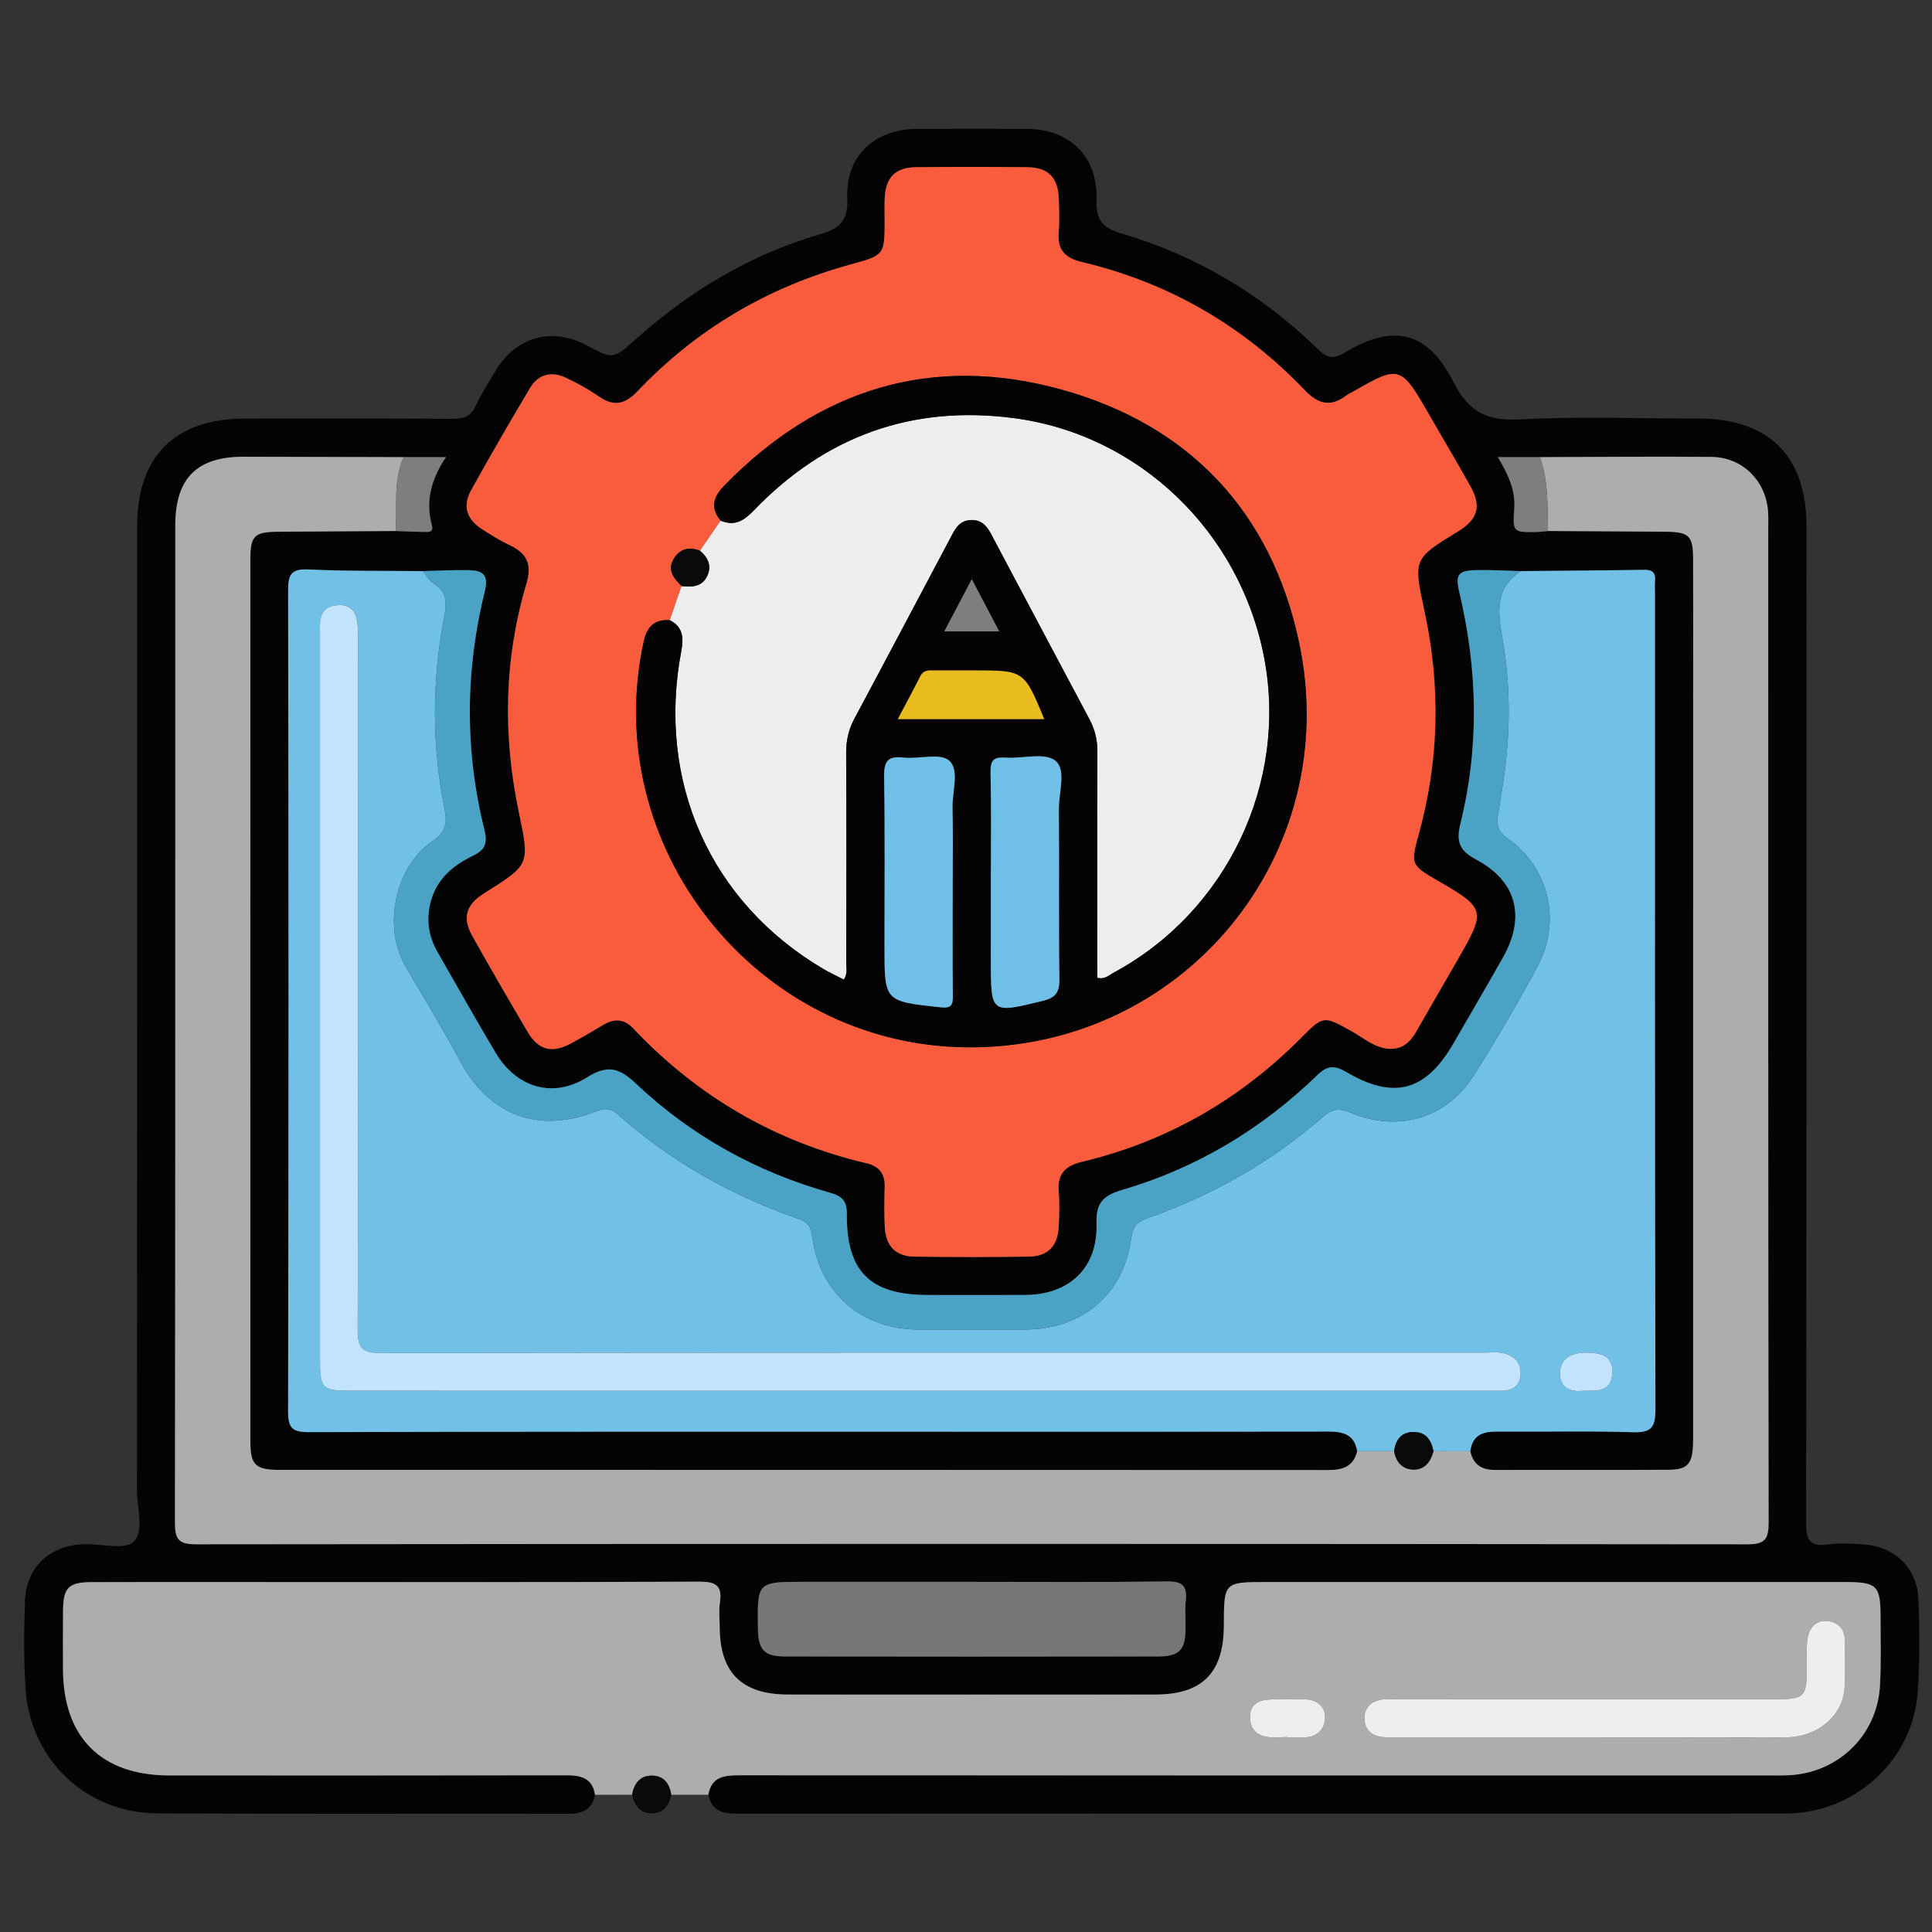 <?xml version="1.0" encoding="UTF-8"?>
<svg xmlns="http://www.w3.org/2000/svg" xmlns:xlink="http://www.w3.org/1999/xlink" version="1.1" id="Layer_1" x="0px" y="0px" width="95px" height="95px" viewBox="0 0 95 95" xml:space="preserve">
<rect x="0" y="0" width="95" height="95" fill="#333333" stroke="none"/>
<path fill-rule="evenodd" clip-rule="evenodd" fill="#040404" d="M29.258,88.254c-0.137,0.715-0.601,0.933-1.287,0.932  c-6.746-0.012-13.493,0.018-20.239-0.019c-3.493-0.019-6.243-2.634-6.475-6.117c-0.095-1.43-0.08-2.872-0.032-4.307  c0.054-1.641,1.171-2.714,2.804-2.809c0.063-0.004,0.125-0.002,0.188-0.003c0.808-0.014,1.931,0.29,2.347-0.12  c0.54-0.534,0.17-1.652,0.171-2.516c0.01-15.805,0.007-31.609,0.008-47.413c0-3.455,1.855-5.301,5.323-5.302  c3.405,0,6.809-0.011,10.213,0.012c0.525,0.003,0.863-0.114,1.101-0.614c0.293-0.617,0.659-1.203,1.015-1.787  c1.002-1.643,2.746-2.114,4.447-1.214c1.313,0.694,1.314,0.696,2.434-0.307c2.637-2.364,5.618-4.148,9.021-5.142  c1.017-0.296,1.412-0.681,1.365-1.805c-0.085-2.047,1.335-3.362,3.4-3.387c0.25-0.003,0.5,0,0.75,0c1.562,0,3.124-0.009,4.684,0.002  c2.108,0.016,3.483,1.345,3.422,3.469c-0.029,1.011,0.266,1.391,1.259,1.684c3.677,1.084,6.903,3.012,9.646,5.697  c0.49,0.481,0.807,0.447,1.338,0.129c2.365-1.414,4.044-1.027,5.3,1.453c0.734,1.449,1.617,1.939,3.231,1.854  c2.928-0.155,5.87-0.044,8.806-0.044c3.478,0,5.33,1.839,5.33,5.293c0.001,16.334,0.007,32.67-0.018,49.006  c-0.001,0.814,0.148,1.185,1.038,1.066c0.584-0.079,1.188-0.047,1.779-0.005c1.544,0.106,2.645,1.153,2.705,2.699  c0.062,1.527,0.071,3.064-0.039,4.588c-0.232,3.235-2.925,5.781-6.167,5.937c-0.249,0.013-0.5,0.013-0.75,0.013  c-16.99,0.001-33.981-0.002-50.973,0.007c-0.736,0.001-1.395-0.037-1.572-0.935c0.155-0.904,0.803-0.956,1.548-0.956  c16.831,0.009,33.662,0.007,50.494,0.007c0.344,0,0.687,0.008,1.03-0.007c2.447-0.089,4.386-1.932,4.536-4.37  c0.068-1.12,0.03-2.247,0.032-3.372c0.002-1.598-0.162-1.76-1.771-1.76c-9.463-0.001-18.924-0.001-28.386-0.001  c-2.132,0-2.132,0-2.135,2.138c-0.005,2.32-1.056,3.39-3.358,3.395c-2.937,0.006-5.872,0.002-8.807,0.002  c-3.092,0-6.184,0.005-9.275-0.002c-2.265-0.005-3.343-1.077-3.35-3.311c-0.001-0.406-0.049-0.819,0.011-1.216  c0.127-0.85-0.219-1.028-1.03-1.024c-7.464,0.031-14.927,0.019-22.39,0.019c-2.498,0-4.997-0.007-7.495,0.004  c-1.111,0.005-1.374,0.277-1.385,1.389c-0.009,0.969-0.005,1.938-0.002,2.904c0.011,3.344,1.883,5.211,5.229,5.213  c6.495,0.001,12.99,0.005,19.486-0.007C28.542,87.293,29.127,87.404,29.258,88.254z M76.113,26.111  c1.937,0.012,3.872,0.02,5.808,0.036c1.126,0.009,1.328,0.201,1.333,1.308c0.01,2.249,0.003,4.497,0.003,6.746  c0,12.181,0,24.36-0.001,36.541c0,1.23-0.22,1.527-1.223,1.531c-2.842,0.015-5.684,0.001-8.526,0.008  c-0.654,0.002-1.07-0.269-1.208-0.923c0.094-0.735,0.549-0.967,1.242-0.962c2.245,0.015,4.495-0.043,6.739,0.028  c0.915,0.029,1.123-0.229,1.122-1.128c-0.032-13.389-0.023-26.777-0.023-40.165c0-0.187-0.014-0.375,0.002-0.562  c0.036-0.392-0.107-0.56-0.525-0.552c-2.026,0.033-4.053,0.045-6.08,0.064c-0.716-0.018-1.432-0.061-2.147-0.049  c-0.941,0.017-1.078,0.208-0.864,1.112c0.891,3.765,0.984,7.542,0.059,11.307c-0.217,0.886-0.116,1.345,0.758,1.81  c2.012,1.069,2.445,2.829,1.329,4.81c-0.797,1.412-1.619,2.811-2.428,4.215c-1.364,2.367-2.928,2.809-5.275,1.431  c-0.569-0.334-0.92-0.345-1.429,0.147c-2.734,2.647-5.931,4.57-9.582,5.641c-0.987,0.291-1.309,0.661-1.278,1.686  c0.063,2.154-1.335,3.475-3.51,3.484c-1.592,0.007-3.185,0.002-4.778,0.001c-2.825,0-4.008-1.141-3.987-3.952  c0.005-0.664-0.213-0.903-0.823-1.075c-3.604-1.014-6.812-2.784-9.532-5.352c-0.828-0.781-1.393-0.966-2.421-0.321  c-1.68,1.053-3.469,0.506-4.491-1.205c-0.976-1.632-1.903-3.293-2.853-4.942c-0.458-0.796-0.578-1.64-0.333-2.526  c0.297-1.076,1.064-1.735,2.023-2.201c0.558-0.271,0.795-0.543,0.612-1.28c-0.977-3.912-0.951-7.851,0.017-11.763  c0.209-0.846-0.159-1.013-0.808-1.024c-0.747-0.013-1.494,0.03-2.242,0.047c-1.871-0.02-3.744,0.008-5.611-0.081  c-0.853-0.041-1.014,0.232-1.013,1.036c0.026,13.452,0.026,26.904-0.001,40.357c-0.002,0.826,0.204,1.027,1.029,1.026  c10.519-0.03,21.037-0.021,31.556-0.021c6.181,0,12.36,0.007,18.541-0.008c0.731-0.001,1.308,0.126,1.443,0.966  c-0.183,0.745-0.698,0.928-1.407,0.927c-17.206-0.01-34.412-0.006-51.618-0.009c-1.138-0.001-1.398-0.249-1.398-1.357  c-0.003-14.488-0.003-28.979,0-43.467c0-1.105,0.209-1.296,1.337-1.305c1.935-0.016,3.871-0.024,5.806-0.036  c0.465,0.016,0.93,0.041,1.395,0.044c0.207,0.002,0.484,0.033,0.385-0.328c-0.325-1.184-0.035-2.263,0.692-3.349  c-0.791,0-1.434,0-2.077,0c-2.623-0.007-5.246-0.017-7.87-0.02c-2.304-0.002-3.361,1.063-3.362,3.382  c0,16.335,0.005,32.671-0.017,49.006C8.6,75.66,8.752,75.938,9.646,75.936c25.424-0.027,50.849-0.027,76.272,0  c0.887,0.002,1.051-0.265,1.049-1.085c-0.024-16.305-0.018-32.608-0.018-48.913c0-0.25,0.009-0.501-0.007-0.75  c-0.093-1.536-1.253-2.707-2.793-2.721c-2.811-0.024-5.621,0.004-8.431,0.011c-0.645,0-1.287,0-2.063,0  c0.495,0.837,0.867,1.611,0.804,2.521c-0.079,1.176-0.061,1.179,1.1,1.16C75.745,26.155,75.929,26.127,76.113,26.111z   M68.365,51.574c0.606,0.006,0.979-0.331,1.263-0.824c0.681-1.191,1.372-2.378,2.056-3.567c1.403-2.437,1.382-2.515-1.065-3.924  c-1.213-0.7-1.256-0.792-0.872-2.165c1.021-3.648,1.103-7.323,0.306-11.02c-0.559-2.591-0.567-2.589,1.638-3.938  c0.998-0.61,1.173-1.238,0.591-2.272c-0.688-1.223-1.404-2.43-2.104-3.646C68.9,18,68.772,17.963,66.592,19.226  c-0.136,0.078-0.281,0.14-0.405,0.233c-0.771,0.576-1.376,0.406-2.03-0.277c-3.029-3.167-6.683-5.284-10.954-6.298  c-0.785-0.186-1.209-0.563-1.143-1.418c0.045-0.559,0.024-1.124,0.005-1.685c-0.035-1.057-0.516-1.55-1.565-1.561  c-1.811-0.017-3.621-0.017-5.432,0c-1.05,0.01-1.525,0.502-1.565,1.56c-0.012,0.343-0.002,0.687-0.002,1.03  c0,1.733,0,1.736-1.679,2.196c-4.067,1.116-7.574,3.179-10.478,6.238c-0.593,0.625-1.146,0.769-1.878,0.261  c-0.511-0.353-1.062-0.659-1.623-0.926c-0.718-0.342-1.369-0.189-1.782,0.508c-0.987,1.662-1.961,3.333-2.896,5.025  c-0.431,0.78-0.211,1.429,0.554,1.919c0.445,0.286,0.901,0.566,1.377,0.793c0.845,0.404,1.068,0.952,0.789,1.89  c-1.096,3.691-1.162,7.438-0.375,11.199c0.544,2.6,0.556,2.597-1.688,4.003c-0.905,0.566-1.103,1.205-0.587,2.124  c0.885,1.578,1.793,3.143,2.712,4.701c0.532,0.899,1.2,1.068,2.131,0.567c0.549-0.295,1.084-0.616,1.623-0.931  c0.528-0.31,1.004-0.271,1.434,0.186c3.17,3.358,6.995,5.582,11.495,6.641c0.592,0.14,0.895,0.512,0.874,1.146  c-0.021,0.655-0.026,1.313,0.004,1.967c0.045,0.951,0.529,1.46,1.462,1.474c1.873,0.026,3.748,0.026,5.62,0  c0.936-0.013,1.423-0.519,1.471-1.466c0.032-0.592,0.044-1.188,0-1.779c-0.063-0.854,0.352-1.229,1.142-1.418  c4.17-0.995,7.748-3.053,10.771-6.089c1.106-1.111,1.1-1.097,2.464-0.347C67.055,51.033,67.602,51.551,68.365,51.574z   M47.845,77.782c-2.777,0-5.554,0-8.331,0c-2.28,0-2.28,0-2.246,2.311c0.016,1.027,0.306,1.357,1.327,1.359  c6.115,0.01,12.23,0.01,18.346,0c1.038-0.001,1.341-0.322,1.355-1.331c0.007-0.468-0.038-0.94,0.011-1.402  c0.076-0.715-0.15-0.967-0.917-0.955C54.211,77.807,51.028,77.782,47.845,77.782z"></path>
<path fill-rule="evenodd" clip-rule="evenodd" fill="#ADADAD" d="M29.258,88.254c-0.131-0.85-0.716-0.961-1.445-0.959  c-6.496,0.012-12.991,0.008-19.486,0.007C4.98,87.3,3.109,85.433,3.098,82.089C3.095,81.122,3.09,80.153,3.1,79.185  c0.011-1.111,0.273-1.384,1.385-1.389c2.498-0.011,4.997-0.004,7.495-0.004c7.463,0,14.926,0.013,22.39-0.019  c0.812-0.004,1.158,0.175,1.03,1.024c-0.06,0.396-0.012,0.81-0.011,1.216c0.007,2.233,1.085,3.306,3.35,3.311  c3.091,0.007,6.183,0.002,9.275,0.002c2.935,0,5.87,0.004,8.807-0.002c2.303-0.005,3.354-1.074,3.358-3.395  c0.003-2.138,0.003-2.138,2.135-2.138c9.462,0,18.923,0,28.386,0.001c1.608,0,1.772,0.162,1.771,1.76  c-0.002,1.125,0.036,2.252-0.032,3.372c-0.15,2.438-2.089,4.281-4.536,4.37c-0.344,0.015-0.687,0.007-1.03,0.007  c-16.832,0-33.663,0.002-50.494-0.007c-0.745,0-1.393,0.052-1.548,0.956c-0.607,0.001-1.215,0.002-1.822,0.003  c-0.09-0.549-0.362-0.942-0.959-0.942c-0.597,0.001-0.866,0.401-0.969,0.94C30.472,88.253,29.865,88.253,29.258,88.254z   M78.101,85.43c3.245,0,6.491,0.009,9.736-0.003c1.518-0.005,2.771-1.053,2.862-2.408c0.054-0.775,0.015-1.559,0.019-2.339  c0.001-0.617-0.388-0.945-0.924-0.975c-0.54-0.032-0.852,0.386-0.919,0.888c-0.063,0.491-0.028,0.996-0.03,1.496  c-0.007,1.323-0.14,1.464-1.438,1.464c-6.241,0.003-12.482,0-18.723,0.003c-0.281,0-0.569-0.025-0.839,0.033  c-0.481,0.103-0.763,0.423-0.753,0.93c0.011,0.464,0.278,0.765,0.715,0.865c0.271,0.062,0.559,0.045,0.838,0.046  C71.797,85.432,74.948,85.431,78.101,85.43z M63.304,85.415c0,0.004,0,0.01,0,0.015c0.28,0,0.562,0.003,0.841-0.001  c0.654-0.007,1.013-0.43,1.011-0.995c0-0.555-0.434-0.868-1.011-0.875c-0.622-0.01-1.25-0.038-1.866,0.025  c-0.457,0.045-0.824,0.296-0.816,0.848c0.007,0.547,0.29,0.889,0.817,0.973C62.612,85.457,62.961,85.415,63.304,85.415z"></path>
<path fill-rule="evenodd" clip-rule="evenodd" fill="#0A0A0A" d="M31.079,88.252c0.104-0.539,0.373-0.939,0.969-0.94  c0.598,0,0.87,0.394,0.959,0.942c-0.109,0.528-0.384,0.911-0.962,0.911S31.197,88.773,31.079,88.252z"></path>
<path fill-rule="evenodd" clip-rule="evenodd" fill="#71C1E7" d="M66.735,71.358c-0.136-0.84-0.712-0.967-1.443-0.966  C59.111,70.407,52.933,70.4,46.751,70.4c-10.519,0-21.037-0.01-31.556,0.021c-0.825,0.001-1.031-0.2-1.029-1.026  c0.027-13.453,0.027-26.905,0.001-40.357c-0.001-0.804,0.16-1.077,1.013-1.036c1.868,0.089,3.74,0.061,5.611,0.081  c0.182,0.212,0.327,0.482,0.552,0.624c0.655,0.41,0.625,0.959,0.499,1.619c-0.602,3.143-0.615,6.292,0.016,9.434  c0.134,0.669,0.074,1.153-0.571,1.586c-1.87,1.255-2.481,4.226-1.347,6.173c0.91,1.561,1.847,3.105,2.704,4.694  c1.31,2.429,3.632,3.635,6.696,2.425c0.394-0.156,0.69-0.148,1.02,0.145c2.617,2.329,5.614,4.011,8.916,5.156  c0.444,0.153,0.6,0.383,0.662,0.863c0.357,2.781,2.425,4.567,5.218,4.572c1.749,0.003,3.495,0.003,5.244,0  c2.807-0.005,4.846-1.709,5.218-4.464c0.08-0.604,0.295-0.831,0.838-1.022c3.173-1.119,6.06-2.757,8.6-4.971  c0.447-0.391,0.793-0.441,1.331-0.215c2.372,1.004,4.758,0.293,6.113-1.865c1.092-1.74,2.138-3.515,3.105-5.324  c1.186-2.218,0.563-4.859-1.472-6.283c-0.422-0.295-0.559-0.63-0.483-1.103c0.093-0.582,0.19-1.162,0.278-1.744  c0.328-2.226,0.359-4.462,0-6.679c-0.221-1.36-0.571-2.677,0.847-3.622c2.027-0.02,4.054-0.031,6.08-0.064  c0.418-0.007,0.562,0.161,0.525,0.552c-0.016,0.186-0.002,0.375-0.002,0.562c0,13.388-0.009,26.776,0.023,40.165  c0.001,0.898-0.207,1.157-1.122,1.128c-2.244-0.071-4.494-0.014-6.739-0.028c-0.693-0.005-1.148,0.227-1.242,0.962  c-0.604,0.001-1.208,0.001-1.812,0.001c-0.113-0.56-0.38-0.967-1.022-0.943c-0.594,0.021-0.838,0.408-0.916,0.943  C67.944,71.358,67.341,71.358,66.735,71.358z M45.153,68.387c9.305,0,18.61,0,27.916,0c0.25,0,0.5-0.001,0.75-0.001  c0.542,0,0.915-0.222,0.952-0.8c0.037-0.6-0.33-0.928-0.861-1.05c-0.297-0.069-0.62-0.024-0.933-0.024  c-18.08,0-36.161-0.007-54.241,0.02c-0.892,0-1.148-0.219-1.146-1.129c0.031-11.335,0.021-22.671,0.018-34.006  c0-0.341,0-0.693-0.082-1.019c-0.126-0.5-0.505-0.677-1.007-0.614c-0.469,0.059-0.73,0.324-0.775,0.789  c-0.021,0.217-0.008,0.437-0.008,0.656c0,11.896,0,23.794,0,35.691c0,1.379,0.108,1.486,1.501,1.486  C26.542,68.387,35.847,68.387,45.153,68.387z M77.895,68.382c0.707,0.025,1.356,0.02,1.386-0.879c0.028-0.88-0.59-0.976-1.257-0.99  c-0.706-0.015-1.299,0.246-1.317,1C76.688,68.271,77.269,68.469,77.895,68.382z"></path>
<path fill-rule="evenodd" clip-rule="evenodd" fill="#F95C3C" d="M68.365,51.574c-0.764-0.023-1.311-0.541-1.93-0.882  c-1.364-0.75-1.357-0.765-2.464,0.347c-3.022,3.036-6.601,5.094-10.771,6.089c-0.79,0.189-1.204,0.564-1.142,1.418  c0.044,0.591,0.032,1.188,0,1.779c-0.048,0.947-0.535,1.453-1.471,1.466c-1.872,0.026-3.747,0.026-5.62,0  c-0.933-0.014-1.417-0.522-1.462-1.474c-0.03-0.654-0.024-1.312-0.004-1.967c0.021-0.635-0.282-1.007-0.874-1.146  c-4.5-1.059-8.325-3.282-11.495-6.641c-0.43-0.456-0.906-0.495-1.434-0.186c-0.538,0.314-1.074,0.636-1.623,0.931  c-0.931,0.501-1.6,0.332-2.131-0.567c-0.919-1.558-1.827-3.123-2.712-4.701c-0.516-0.919-0.318-1.557,0.587-2.124  c2.244-1.406,2.232-1.404,1.688-4.003c-0.787-3.761-0.722-7.508,0.375-11.199c0.279-0.938,0.056-1.486-0.789-1.89  c-0.477-0.228-0.932-0.507-1.377-0.793c-0.765-0.49-0.985-1.139-0.554-1.919c0.935-1.692,1.908-3.363,2.896-5.025  c0.414-0.697,1.064-0.85,1.782-0.508c0.561,0.267,1.112,0.573,1.623,0.926c0.733,0.508,1.285,0.364,1.878-0.261  c2.904-3.059,6.41-5.122,10.478-6.238c1.68-0.46,1.679-0.463,1.679-2.196c0-0.344-0.01-0.688,0.002-1.03  c0.04-1.057,0.515-1.549,1.565-1.56c1.811-0.017,3.622-0.017,5.432,0c1.05,0.01,1.53,0.504,1.565,1.561  c0.02,0.561,0.04,1.126-0.005,1.685c-0.066,0.856,0.357,1.232,1.143,1.418c4.271,1.014,7.925,3.13,10.954,6.298  c0.654,0.683,1.26,0.854,2.03,0.277c0.124-0.093,0.27-0.155,0.405-0.233c2.181-1.263,2.309-1.226,3.585,0.991  c0.699,1.217,1.416,2.424,2.104,3.646c0.582,1.035,0.407,1.663-0.591,2.272c-2.205,1.349-2.196,1.347-1.638,3.938  c0.797,3.697,0.716,7.371-0.306,11.02c-0.384,1.373-0.341,1.464,0.872,2.165c2.447,1.41,2.469,1.488,1.065,3.924  c-0.684,1.189-1.375,2.376-2.056,3.567C69.345,51.243,68.972,51.58,68.365,51.574z M34.418,27.078  c-0.523-0.201-0.971-0.107-1.277,0.38c-0.361,0.574-0.005,0.975,0.372,1.359c-0.193,0.559-0.387,1.119-0.58,1.678  c-0.753-0.048-1.117,0.313-1.278,1.05c-2.206,10.073,5.531,19.826,15.843,19.951c10.656,0.128,18.612-9.444,16.375-19.932  c-1.365-6.397-5.393-10.669-11.688-12.411c-6.374-1.765-11.947-0.019-16.571,4.724c-0.534,0.547-0.702,1.086-0.179,1.72  C35.096,26.091,34.757,26.584,34.418,27.078z"></path>
<path fill-rule="evenodd" clip-rule="evenodd" fill="#ADADAD" d="M66.735,71.358c0.605,0,1.209,0,1.813,0  c0.097,0.513,0.388,0.877,0.916,0.902c0.587,0.026,0.88-0.374,1.022-0.902c0.604,0,1.207,0,1.812-0.001  c0.138,0.654,0.554,0.925,1.208,0.923c2.843-0.007,5.685,0.007,8.526-0.008c1.003-0.004,1.223-0.301,1.223-1.531  c0.001-12.181,0.001-24.36,0.001-36.541c0-2.249,0.007-4.497-0.003-6.746c-0.005-1.107-0.207-1.299-1.333-1.308  c-1.936-0.016-3.871-0.024-5.808-0.036c-0.02-1.223,0.033-2.455-0.395-3.632c2.81-0.007,5.62-0.035,8.431-0.011  c1.54,0.014,2.7,1.185,2.793,2.721c0.016,0.249,0.007,0.5,0.007,0.75c0,16.304-0.007,32.608,0.018,48.913  c0.002,0.82-0.162,1.087-1.049,1.085c-25.424-0.027-50.848-0.027-76.272,0C8.752,75.938,8.6,75.66,8.602,74.847  c0.022-16.335,0.017-32.67,0.017-49.006c0-2.319,1.058-3.384,3.362-3.382c2.624,0.003,5.247,0.012,7.87,0.02  c-0.531,1.167-0.308,2.416-0.396,3.632c-1.935,0.012-3.871,0.02-5.806,0.036c-1.128,0.009-1.336,0.2-1.337,1.305  c-0.004,14.489-0.004,28.979,0,43.467c0,1.108,0.26,1.356,1.398,1.357c17.207,0.003,34.412-0.001,51.618,0.009  C66.037,72.286,66.553,72.104,66.735,71.358z"></path>
<path fill-rule="evenodd" clip-rule="evenodd" fill="#4AA3C5" d="M74.775,28.082c-1.418,0.944-1.067,2.262-0.847,3.622  c0.359,2.216,0.328,4.453,0,6.679c-0.088,0.583-0.186,1.163-0.278,1.744c-0.075,0.472,0.062,0.808,0.483,1.103  c2.034,1.424,2.657,4.065,1.472,6.283c-0.968,1.81-2.014,3.584-3.105,5.324c-1.355,2.158-3.741,2.869-6.113,1.865  c-0.538-0.227-0.884-0.176-1.331,0.215c-2.54,2.214-5.427,3.852-8.6,4.971c-0.543,0.191-0.758,0.418-0.838,1.022  c-0.372,2.755-2.411,4.459-5.218,4.464c-1.749,0.003-3.496,0.003-5.244,0c-2.793-0.005-4.861-1.791-5.218-4.572  c-0.062-0.48-0.217-0.71-0.662-0.863c-3.301-1.146-6.299-2.827-8.916-5.156c-0.33-0.293-0.625-0.301-1.02-0.145  c-3.064,1.21-5.386,0.004-6.696-2.425c-0.857-1.589-1.794-3.134-2.704-4.694c-1.135-1.948-0.523-4.918,1.347-6.173  c0.645-0.433,0.705-0.917,0.571-1.586c-0.631-3.141-0.617-6.291-0.016-9.434c0.126-0.66,0.156-1.209-0.499-1.619  c-0.225-0.142-0.37-0.412-0.552-0.624c0.748-0.018,1.496-0.06,2.242-0.047c0.649,0.012,1.017,0.178,0.808,1.024  c-0.968,3.912-0.994,7.852-0.017,11.763c0.184,0.737-0.054,1.008-0.612,1.28c-0.959,0.466-1.726,1.125-2.023,2.201  c-0.245,0.886-0.126,1.729,0.333,2.526c0.949,1.649,1.877,3.31,2.853,4.942c1.021,1.711,2.811,2.258,4.491,1.205  c1.028-0.645,1.594-0.46,2.421,0.321c2.72,2.567,5.928,4.338,9.532,5.352c0.61,0.172,0.829,0.411,0.823,1.075  c-0.021,2.812,1.162,3.952,3.987,3.952c1.593,0.001,3.187,0.006,4.778-0.001c2.175-0.01,3.572-1.33,3.51-3.484  c-0.03-1.024,0.291-1.395,1.278-1.686c3.651-1.07,6.848-2.993,9.582-5.641c0.509-0.492,0.859-0.481,1.429-0.147  c2.348,1.378,3.911,0.937,5.275-1.431c0.809-1.404,1.631-2.804,2.428-4.215c1.116-1.981,0.683-3.741-1.329-4.81  c-0.874-0.465-0.975-0.923-0.758-1.81c0.926-3.765,0.832-7.542-0.059-11.307c-0.214-0.904-0.077-1.095,0.864-1.112  C73.344,28.021,74.06,28.063,74.775,28.082z"></path>
<path fill-rule="evenodd" clip-rule="evenodd" fill="#787775" d="M47.845,77.782c3.183,0,6.366,0.024,9.546-0.019  c0.767-0.012,0.993,0.24,0.917,0.955c-0.049,0.462-0.004,0.935-0.011,1.402c-0.015,1.009-0.317,1.33-1.355,1.331  c-6.116,0.01-12.231,0.01-18.346,0c-1.021-0.002-1.311-0.332-1.327-1.359c-0.034-2.311-0.034-2.311,2.246-2.311  C42.292,77.782,45.068,77.782,47.845,77.782z"></path>
<path fill-rule="evenodd" clip-rule="evenodd" fill="#7E7E7E" d="M19.455,26.111c0.087-1.216-0.135-2.465,0.396-3.632  c0.643,0,1.286,0,2.077,0c-0.727,1.086-1.017,2.165-0.692,3.349c0.099,0.361-0.179,0.33-0.385,0.328  C20.384,26.151,19.919,26.127,19.455,26.111z"></path>
<path fill-rule="evenodd" clip-rule="evenodd" fill="#7E7E7E" d="M75.719,22.479c0.428,1.178,0.375,2.409,0.395,3.632  c-0.185,0.017-0.368,0.044-0.555,0.048c-1.16,0.02-1.179,0.016-1.1-1.16c0.063-0.909-0.309-1.683-0.804-2.521  C74.432,22.479,75.074,22.479,75.719,22.479z"></path>
<path fill-rule="evenodd" clip-rule="evenodd" fill="#EEEEEE" d="M78.101,85.431c-3.152,0-6.304,0.001-9.455-0.001  c-0.279-0.001-0.567,0.016-0.838-0.046c-0.437-0.101-0.704-0.401-0.715-0.865c-0.01-0.507,0.271-0.827,0.753-0.93  c0.27-0.059,0.558-0.033,0.839-0.033c6.24-0.003,12.481,0,18.723-0.003c1.298,0,1.431-0.141,1.438-1.464  c0.002-0.5-0.033-1.005,0.03-1.496c0.067-0.502,0.379-0.92,0.919-0.888c0.536,0.029,0.925,0.357,0.924,0.975  c-0.004,0.78,0.035,1.563-0.019,2.339c-0.092,1.355-1.345,2.403-2.862,2.408C84.592,85.438,81.346,85.43,78.101,85.431z"></path>
<path fill-rule="evenodd" clip-rule="evenodd" fill="#EDEDED" d="M63.304,85.415c-0.343,0-0.691,0.042-1.024-0.011  c-0.527-0.084-0.811-0.426-0.817-0.973c-0.008-0.552,0.359-0.803,0.816-0.848c0.616-0.063,1.244-0.035,1.866-0.025  c0.577,0.007,1.011,0.32,1.011,0.875c0.002,0.565-0.356,0.988-1.011,0.995c-0.279,0.004-0.561,0.001-0.841,0.001  C63.304,85.425,63.304,85.419,63.304,85.415z"></path>
<path fill-rule="evenodd" clip-rule="evenodd" fill="#C2E3FD" d="M45.153,68.387c-9.306,0-18.611,0-27.917-0.001  c-1.393,0-1.501-0.107-1.501-1.486c0-11.897,0-23.795,0-35.691c0-0.219-0.013-0.439,0.008-0.656c0.045-0.465,0.306-0.73,0.775-0.789  c0.502-0.063,0.881,0.114,1.007,0.614c0.083,0.326,0.082,0.678,0.082,1.019c0.004,11.335,0.014,22.671-0.018,34.006  c-0.003,0.91,0.254,1.129,1.146,1.129c18.081-0.026,36.161-0.02,54.241-0.02c0.313,0,0.636-0.045,0.933,0.024  c0.531,0.122,0.898,0.45,0.861,1.05c-0.037,0.578-0.41,0.8-0.952,0.8c-0.25,0-0.5,0.001-0.75,0.001  C63.763,68.387,54.458,68.387,45.153,68.387z"></path>
<path fill-rule="evenodd" clip-rule="evenodd" fill="#C2E3FD" d="M77.895,68.382c-0.626,0.087-1.207-0.111-1.188-0.869  c0.019-0.754,0.611-1.015,1.317-1c0.667,0.015,1.285,0.11,1.257,0.99C79.251,68.401,78.602,68.407,77.895,68.382z"></path>
<path fill-rule="evenodd" clip-rule="evenodd" fill="#0A0A0A" d="M70.487,71.358c-0.143,0.528-0.436,0.929-1.022,0.902  c-0.528-0.025-0.819-0.39-0.916-0.902c0.078-0.535,0.322-0.922,0.916-0.943C70.107,70.392,70.374,70.799,70.487,71.358z"></path>
<path fill-rule="evenodd" clip-rule="evenodd" fill="#EDEDED" d="M32.933,30.495c0.193-0.559,0.386-1.119,0.579-1.678  c0.515,0.059,1.016,0.046,1.269-0.509c0.226-0.497,0.027-0.899-0.363-1.23c0.339-0.494,0.678-0.987,1.017-1.48  c0.687,0.297,1.149,0.003,1.632-0.5c3.499-3.636,7.756-5.198,12.78-4.541c6.165,0.807,11.139,5.587,12.319,11.801  c1.168,6.157-1.852,12.476-7.399,15.467c-0.233,0.125-0.445,0.354-0.813,0.253c0-3.702-0.01-7.411,0.008-11.12  c0.003-0.583-0.126-1.097-0.397-1.605c-1.568-2.938-3.125-5.884-4.688-8.826c-0.248-0.466-0.461-0.979-1.13-0.956  c-0.617,0.021-0.813,0.506-1.045,0.942c-1.564,2.941-3.116,5.888-4.688,8.824c-0.289,0.54-0.409,1.084-0.405,1.696  c0.019,3.434,0.011,6.867,0.004,10.301c0,0.259,0.079,0.542-0.117,0.835c-0.357-0.184-0.691-0.336-1.006-0.522  c-5.557-3.273-8.21-9.21-6.988-15.64C33.621,31.375,33.591,30.824,32.933,30.495z"></path>
<path fill-rule="evenodd" clip-rule="evenodd" fill="#050303" d="M32.933,30.495c0.658,0.329,0.688,0.879,0.567,1.513  c-1.222,6.43,1.432,12.367,6.988,15.64c0.315,0.186,0.649,0.339,1.006,0.522c0.195-0.294,0.117-0.577,0.117-0.835  c0.006-3.434,0.014-6.867-0.004-10.301c-0.003-0.612,0.116-1.156,0.405-1.696c1.573-2.937,3.125-5.883,4.688-8.824  c0.232-0.436,0.428-0.921,1.045-0.942c0.669-0.023,0.882,0.49,1.13,0.956c1.563,2.942,3.119,5.888,4.688,8.826  c0.271,0.508,0.4,1.021,0.397,1.605c-0.018,3.709-0.008,7.417-0.008,11.12c0.368,0.101,0.58-0.128,0.813-0.253  c5.548-2.992,8.567-9.31,7.399-15.467c-1.181-6.214-6.154-10.995-12.319-11.801c-5.023-0.657-9.281,0.905-12.78,4.541  c-0.483,0.503-0.945,0.796-1.632,0.5c-0.523-0.634-0.355-1.173,0.179-1.72c4.624-4.743,10.197-6.489,16.571-4.724  c6.295,1.742,10.322,6.014,11.688,12.411c2.237,10.487-5.719,20.06-16.375,19.932c-10.312-0.125-18.049-9.877-15.843-19.951  C31.816,30.808,32.18,30.447,32.933,30.495z M46.847,43.547c0-1.278,0.021-2.556-0.008-3.833c-0.018-0.797,0.357-1.857-0.167-2.316  c-0.448-0.392-1.487-0.06-2.253-0.148c-0.828-0.096-0.955,0.25-0.943,0.989c0.043,2.774,0.017,5.547,0.017,8.321  c0,2.693,0.002,2.674,2.742,2.97c0.531,0.058,0.626-0.083,0.621-0.559C46.834,47.163,46.846,45.355,46.847,43.547z M48.722,43.388  c0,1.278,0,2.556,0,3.834c0,2.638-0.005,2.62,2.575,1.987c0.639-0.156,0.806-0.447,0.797-1.087  c-0.041-2.773-0.001-5.548-0.027-8.322c-0.007-0.827,0.382-1.96-0.178-2.399c-0.526-0.414-1.61-0.09-2.446-0.147  c-0.563-0.04-0.749,0.114-0.735,0.711C48.749,39.771,48.722,41.58,48.722,43.388z M51.348,35.361  c-0.99-2.394-0.99-2.394-3.417-2.394c-0.655,0-1.309,0-1.964,0c-0.276,0-0.55-0.042-0.715,0.286  c-0.341,0.684-0.709,1.354-1.107,2.108C46.619,35.361,48.947,35.361,51.348,35.361z M47.785,28.48  c-0.501,0.951-0.909,1.725-1.353,2.567c0.948,0,1.765,0,2.701,0C48.691,30.204,48.293,29.447,47.785,28.48z"></path>
<path fill-rule="evenodd" clip-rule="evenodd" fill="#0A0A0A" d="M34.418,27.078c0.39,0.331,0.589,0.733,0.363,1.23  c-0.253,0.556-0.754,0.568-1.269,0.509c-0.375-0.384-0.732-0.785-0.371-1.359C33.447,26.971,33.895,26.877,34.418,27.078z"></path>
<path fill-rule="evenodd" clip-rule="evenodd" fill="#70BFE6" d="M46.846,43.547c0,1.808-0.012,3.616,0.008,5.424  c0.005,0.476-0.09,0.616-0.621,0.559c-2.739-0.296-2.742-0.277-2.742-2.97c0-2.774,0.026-5.547-0.017-8.321  c-0.012-0.739,0.115-1.084,0.943-0.989c0.766,0.088,1.805-0.244,2.253,0.148c0.524,0.459,0.149,1.519,0.167,2.316  C46.868,40.991,46.847,42.269,46.846,43.547z"></path>
<path fill-rule="evenodd" clip-rule="evenodd" fill="#70BFE6" d="M48.722,43.388c0-1.808,0.027-3.616-0.015-5.423  c-0.014-0.597,0.172-0.75,0.735-0.711c0.836,0.057,1.92-0.267,2.446,0.147c0.56,0.439,0.171,1.572,0.178,2.399  c0.026,2.773-0.014,5.548,0.027,8.322c0.009,0.64-0.158,0.931-0.797,1.087c-2.58,0.633-2.575,0.651-2.575-1.987  C48.722,45.943,48.722,44.666,48.722,43.388z"></path>
<path fill-rule="evenodd" clip-rule="evenodd" fill="#E9BD1F" d="M51.348,35.361c-2.4,0-4.729,0-7.203,0  c0.398-0.754,0.766-1.424,1.107-2.108c0.165-0.328,0.438-0.286,0.715-0.286c0.655,0,1.309,0,1.964,0  C50.357,32.967,50.357,32.967,51.348,35.361z"></path>
<path fill-rule="evenodd" clip-rule="evenodd" fill="#7E7E7E" d="M47.785,28.48c0.508,0.967,0.906,1.724,1.349,2.567  c-0.937,0-1.753,0-2.701,0C46.876,30.205,47.284,29.431,47.785,28.48z"></path>
</svg>
